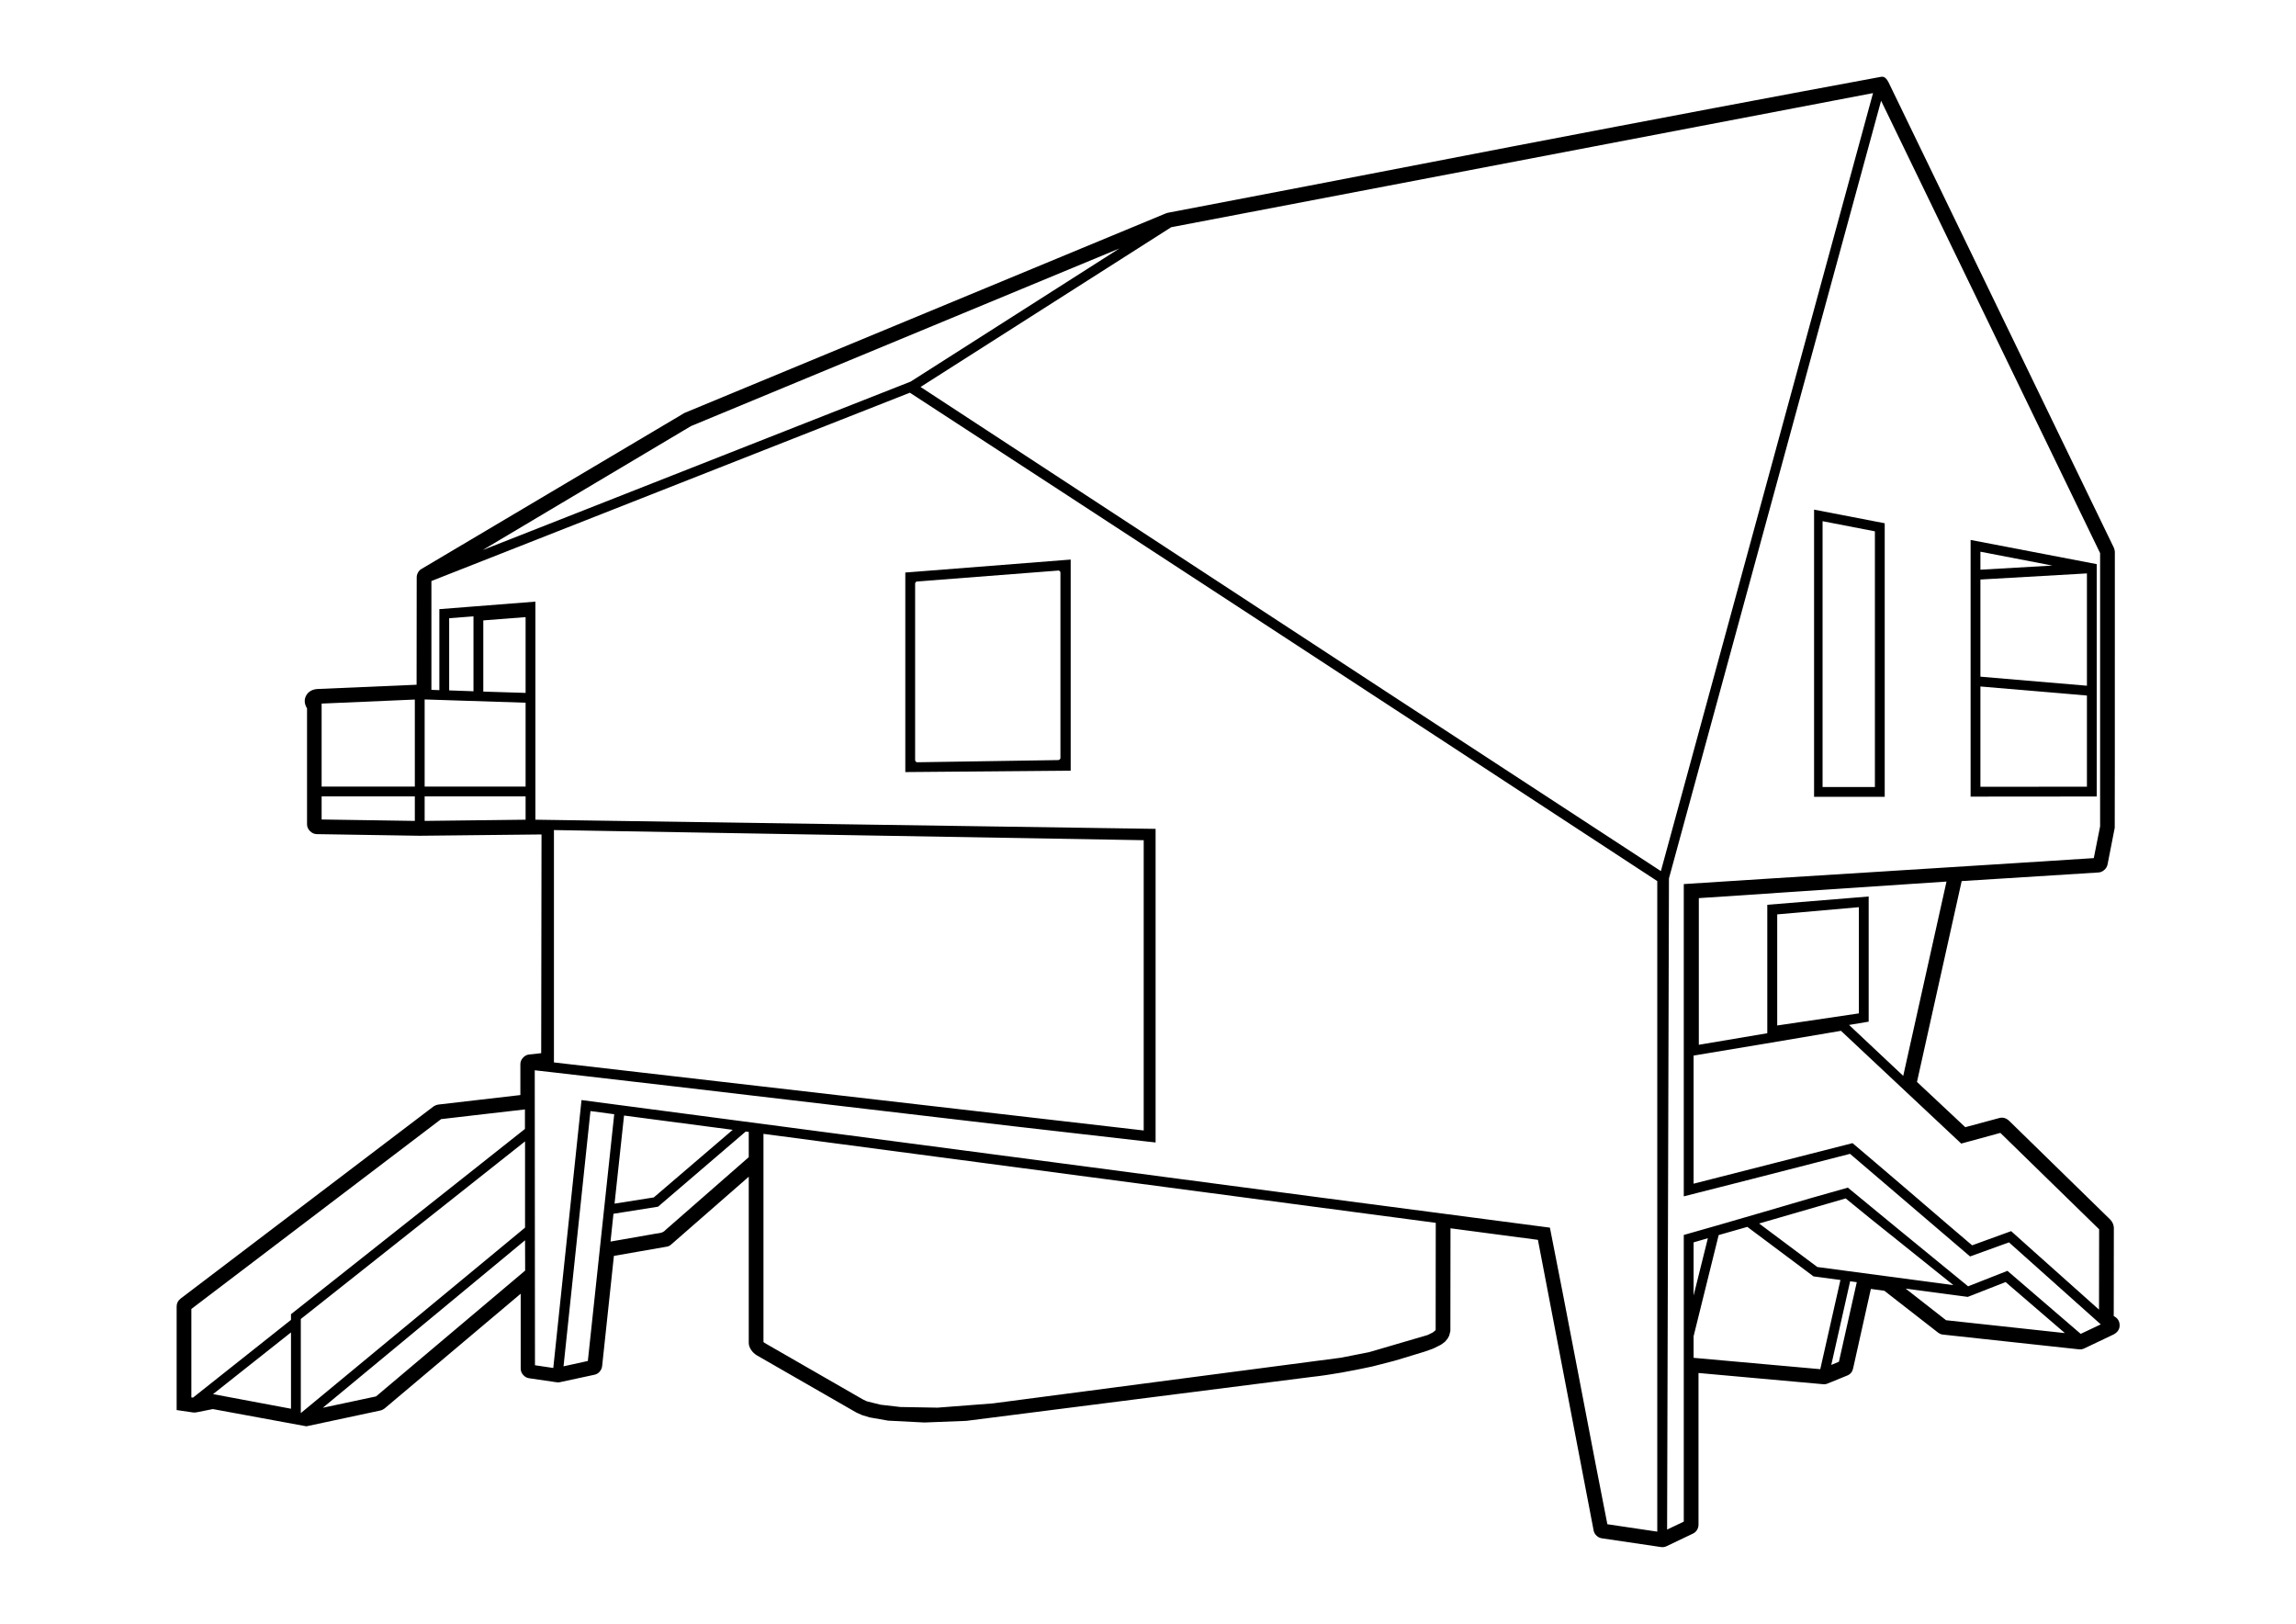 <?xml version="1.0" encoding="UTF-8" standalone="no"?>
<!-- Created with Inkscape (http://www.inkscape.org/) -->
<svg
    xmlns:inkscape="http://www.inkscape.org/namespaces/inkscape"
    xmlns:rdf="http://www.w3.org/1999/02/22-rdf-syntax-ns#"
    xmlns="http://www.w3.org/2000/svg"
    xmlns:cc="http://creativecommons.org/ns#"
    xmlns:dc="http://purl.org/dc/elements/1.1/"
    xmlns:sodipodi="http://sodipodi.sourceforge.net/DTD/sodipodi-0.dtd"
    xmlns:svg="http://www.w3.org/2000/svg"
    xmlns:ns1="http://sozi.baierouge.fr"
    xmlns:xlink="http://www.w3.org/1999/xlink"
    id="svg3993"
    sodipodi:docname="New document 6"
    viewBox="0 0 1052.4 744.09"
    version="1.1"
    inkscape:version="0.48.0 r9654"
  >
  <sodipodi:namedview
      id="base"
      fit-margin-left="0"
      inkscape:zoom="1.0616931"
      borderopacity="1.0"
      inkscape:current-layer="layer1"
      inkscape:cx="410.79935"
      inkscape:cy="372.04724"
      inkscape:window-maximized="1"
      showgrid="false"
      fit-margin-right="0"
      units="mm"
      inkscape:document-units="px"
      bordercolor="#666666"
      inkscape:window-x="-4"
      inkscape:window-y="-4"
      fit-margin-bottom="0"
      inkscape:window-width="1680"
      inkscape:pageopacity="0.0"
      inkscape:pageshadow="2"
      pagecolor="#ffffff"
      inkscape:window-height="1026"
      fit-margin-top="0"
  />
  <g
      id="layer1"
      inkscape:label="outlines"
      inkscape:groupmode="layer"
      transform="translate(890.94 469.14)"
    >
    <g
        id="g3886"
        style="fill:#000000"
        inkscape:label="Untitled-1"
        transform="matrix(0 1.205 1.205 0 -871.92 -455.66)"
      >
      <g
          id="g3888"
          style="fill:#000000"
          transform="translate(18 700.17)"
        >
        <path
            id="path3890"
            style="fill:#000000"
            inkscape:connector-curvature="0"
            d="m0 0 0.041-0.498c7.092-38.357 15.925-85.133 26.5-140.28 11.611-60.087 20.029-103.75 25.213-131.04l0.249-0.747 75.848-183 59.343-100.06c0.29-0.539 0.746-0.995 1.368-1.327 0.581-0.332 1.203-0.498 1.825-0.498l40.847-0.041 1.618-37.653c0.124-2.032 0.954-3.483 2.488-4.354 1.534-0.829 3.193-0.705 4.893 0.332h44.083c0.953 0 1.824 0.373 2.571 1.119 0.746 0.747 1.119 1.576 1.161 2.53l0.622 39.187-0.498 46.361 83.188-0.124 0.498-4.562c0.083-0.912 0.498-1.7 1.244-2.363 0.705-0.664 1.534-0.996 2.447-0.996h11.736l3.607-31.142c0.125-0.788 0.415-1.493 0.83-2.032l72.986-96.081c0.788-0.995 1.784-1.493 2.986-1.493h39.396l0.913 6.262c0.041 0.456 0.041 0.871-0.042 1.244l-1.244 6.262 6.552 35.579-6.013 28.157c-0.124 0.58-0.415 1.119-0.788 1.617l-43.626 51.752h28.448c0.871 0 1.701 0.29 2.406 0.912s1.161 1.368 1.285 2.239l1.535 10.492c0.082 0.456 0.082 0.912-0.042 1.327l-2.82 13.103c-0.166 0.747-0.539 1.41-1.161 1.949-0.622 0.54-1.327 0.871-2.115 0.954l-41.926 4.479-3.483 19.987c-0.083 0.664-0.373 1.286-0.871 1.825l-25.753 29.483h63.2c0.912 0 1.825 0.332 2.737 0.954 0.788 0.539 1.451 1.244 1.991 2.115l21.73 37.819 0.995 2.197 0.871 2.862 1.244 7.091 0.705 13.767-0.622 15.965-16.671 131.04c-0.862 7.892-2.354 15.679-4.023 23.43l-2.115 8.21c-0.207 0.747-1.368 4.645-3.524 11.653l-1.162 3.276-1.368 2.737c-0.042 0.165-0.456 0.746-1.244 1.741l-1.203 0.995-1.078 0.581-1.783 0.456-39.065 0.042 4.396 33.257 110.52 21.19c0.746 0.124 1.41 0.497 1.949 1.078 0.58 0.581 0.912 1.244 1.036 2.032l3.318 22.434c0.124 0.705 0.041 1.451-0.29 2.156l-4.811 10.077c-0.29 0.622-0.746 1.161-1.368 1.534-0.622 0.374-1.286 0.581-1.991 0.581h-57.725l4.271 47.439c0.041 0.622-0.042 1.203-0.29 1.742l-3.028 7.422c-0.497 1.203-1.368 1.908-2.654 2.198l-30.272 6.76 0.705 5.141 15.924 20.444c0.456 0.622 0.705 1.244 0.746 1.908l5.599 51.668c0.083 0.705-0.042 1.369-0.332 1.991l-5.35 11.238c-0.871 1.576-2.115 2.322-3.649 2.239s-2.613-0.829-3.318-2.239l-33.673 0.041c-1.12-0.083-2.156-0.539-3.027-1.368l-37.46-38.353c-1.161-1.203-1.535-2.488-1.161-3.856l3.483-12.938-17.21-18.371-76.387 17.002-3.276 52.042c-0.041 0.788-0.373 1.535-0.954 2.198-0.58 0.664-1.285 1.078-2.073 1.244l-13.975 2.737c-0.166 0.041-35.125 0.041-104.88 0.041-0.456 0-0.995-0.124-1.617-0.373l-176.94-85.672c-1.454-0.705-2.2-1.535-2.2-2.447zm311.77-5.142 3.152-38.565h48.851l4.396-26.042h-55.776l-6.304 94.215 73.899-16.463-19.366-20.609-1.244 7.464h-47.608zm6.801-34.791-2.737 31.059h40.392l4.603-31.059h-42.258zm-16.46 42.463c2.074-33.506 3.732-59.507 4.935-78.001h118.77c-3.442 13.643-8.833 34.75-16.173 63.238 8.708 10.16 21.73 25.378 39.023 45.656l-5.35 14.804 31.185 34.916 3.608-7.63-23.969-27.867 5.888-14.969c-16.629-20.361-29.153-35.58-37.53-45.739 2.115-7.672 5.184-18.288 9.206-31.889 4.023-13.809 6.967-23.968 8.792-30.52h109.02l3.027-6.345-247.66 0.705-295.76 80.696 172.06 83.309h103.92l12.068-2.405c1.037-15.716 2.654-41.717 4.935-77.959zm-295.89-6.013 295.89-80.697c-29.53-45.32-90.91-139.21-184.13-281.61l-60.752 95.34-51.008 266.97zm399.52 33.547-4.064 14.887 36.659 37.57 30.563-0.042c-0.954-1.036-8.294-9.247-21.979-24.631l-7.879-8.792 5.391-14.845c-4.27-5.018-10.91-12.814-19.99-23.346-8.5-9.911-14.76-17.292-18.87-22.144l15.426-60.46h-48.726c-2.82 17.126-5.972 35.786-9.414 56.064l42.88 45.739zm58.306 2.488-5.64 14.39 19.408 22.558-4.894-45.2-12.026-15.384 3.152 23.636zm-20.735-104.29-1.576 5.432 21.813-5.432h-20.237zm-2.778 9.537-3.111 10.906 18.828 25.171 1.368 10.243 33.922-7.672-4.313-48.185h-8.211l-38.483 9.537zm48.187 45.739 1.203-2.902-31.807 7.173 0.331 2.53 30.273-6.801zm-62.121 2.571c4.147 5.018 9.662 11.86 16.505 20.444 8.252 10.284 13.726 17.126 16.463 20.526l-6.884-51.751-16.546-22.144-9.538 32.925zm126.73-71.656-2.82-18.992c-11.404-2.281-30.231-5.889-56.399-10.906-24.259-4.645-43.087-8.294-56.398-10.948-5.931-45.366-14.183-108.27-24.841-188.68-11.155-84.387-19.034-144.27-23.679-179.68l101.89-10.74-1.037-6.967-112.18-0.083c0.249 2.281 0.539 4.727 0.829 7.298 2.82 24.674 7.133 61.622 12.939 110.8 5.723 48.31 10.118 86.17 13.187 113.54 0.166 1.534 0.332 3.069 0.498 4.52h-119.27l-3.483-235.91h-82.939l2.861-36.533h30.812l-0.124-3.027h-41.387l-71.618 182c46.57 71.532 108.48 166.33 185.74 284.3h247.41zm-488.02-204.6l50.634-79.411 64.071-162.8-47.151 79.245-67.554 162.97zm169.03-225.88-0.498-16.09h-27.08l-1.244 16.09h28.822zm-0.622-19.822-0.332-9.247h-27.453l-0.705 9.247h28.49zm3.11-18.577 1.244 38.399h31.89v-38.399h-33.134zm45.658-39.187h-8.792v35.454h9.331l-0.539-35.454zm-8.792 77.586h8.875l0.456-38.399h-9.331v38.399zm-35.29-77.586-1.535 35.454h33.093v-35.454h-31.558zm162.77 161.31 0.124 1.161h9.621l27.743-31.723c0.498-0.414 0.83-0.995 1.037-1.783 0.042-0.041 0.125-0.746 0.332-2.032l2.986-17.043-10.575 1.12-2.696 16.96-28.572 33.34zm-7.796-59.05 1.202 9.04 93.846-10.035 2.032-9.247-97.08 10.242zm32.844 24.093 2.363-14.929-33.507 3.608 5.432 41.344 25.712-30.023zm55.32 42.131-0.332-0.415h-79.165l33.839 255.73 40.682-0.041 0.29-0.166 0.746-0.954 0.954-1.949 6.511-22.226 2.115-10.741 17.376-132.41 1.617-21.024-0.249-14.182-0.871-7.506-1.285-5.184-0.747-1.575-21.481-37.363zm-88.786-91.146h7.423l70.456-88.99h2.157l29.568-37.279-0.083-0.622h-33.632l-72.199 95.002c-0.373 3.442-1.036 8.916-1.907 16.38-0.83 6.925-1.41 12.109-1.783 15.509zm49.763 0.041 11.529 0.042 47.856-56.728 4.312-20.236-63.697 76.922zm-37.613 0h32.803l70.539-85.299h-35.788l-67.554 85.299zm101.68-89.031-5.557-29.649-23.472 29.649h29.029zm-216.22 324.36h110.39l-25.877-224.34h-88.372l3.857 224.34"
        />
      </g
      >
      <g
          id="g3892"
          style="fill:#000000"
          transform="translate(187.82 701.13)"
        >
        <path
            id="path3894"
            style="fill:#000000"
            inkscape:connector-curvature="0"
            d="m0 0-5.184-26.871h109.23v26.871h-104.05zm-0.788-23.637 3.857 19.905h97.246v-19.905h-101.1"
        />
      </g
      >
      <g
          id="g3896"
          style="fill:#000000"
          transform="translate(203.37 781.78)"
        >
        <path
            id="path3898"
            style="fill:#000000"
            inkscape:connector-curvature="0"
            d="m0 0-9.206-47.978h97.619l-0.041 47.978h-88.372zm2.115-44.246h-6.843l5.267 27.369 1.576-27.369zm1.41 40.514h42.714l-3.442-40.514h-36.95l-2.322 40.514zm43.004-40.514 3.442 40.514h34.668l0.042-40.514h-38.152"
        />
      </g
      >
      <g
          id="g3900"
          style="fill:#000000"
          transform="translate(206.56 328.58)"
        >
        <path
            id="path3902"
            style="fill:#000000"
            inkscape:connector-curvature="0"
            d="m0 0h75.889l-0.539 62.907h-80.285l4.935-62.907zm-0.373 58.884c0.124 0.083 0.29 0.125 0.456 0.125h70.415c0.208 0 0.415-0.083 0.581-0.249 0.124-0.166 0.207-0.332 0.249-0.539l0.829-53.618c0-0.249-0.083-0.456-0.249-0.622s-0.373-0.249-0.58-0.249h-67.098c-0.207 0-0.415 0.083-0.581 0.249-0.166 0.124-0.248 0.332-0.248 0.539l-4.147 53.618c-0.042 0.124 0 0.29 0.082 0.415 0.042 0.124 0.166 0.248 0.291 0.331"
        />
      </g
      >
    </g
    >
  </g
  >
</svg
>
